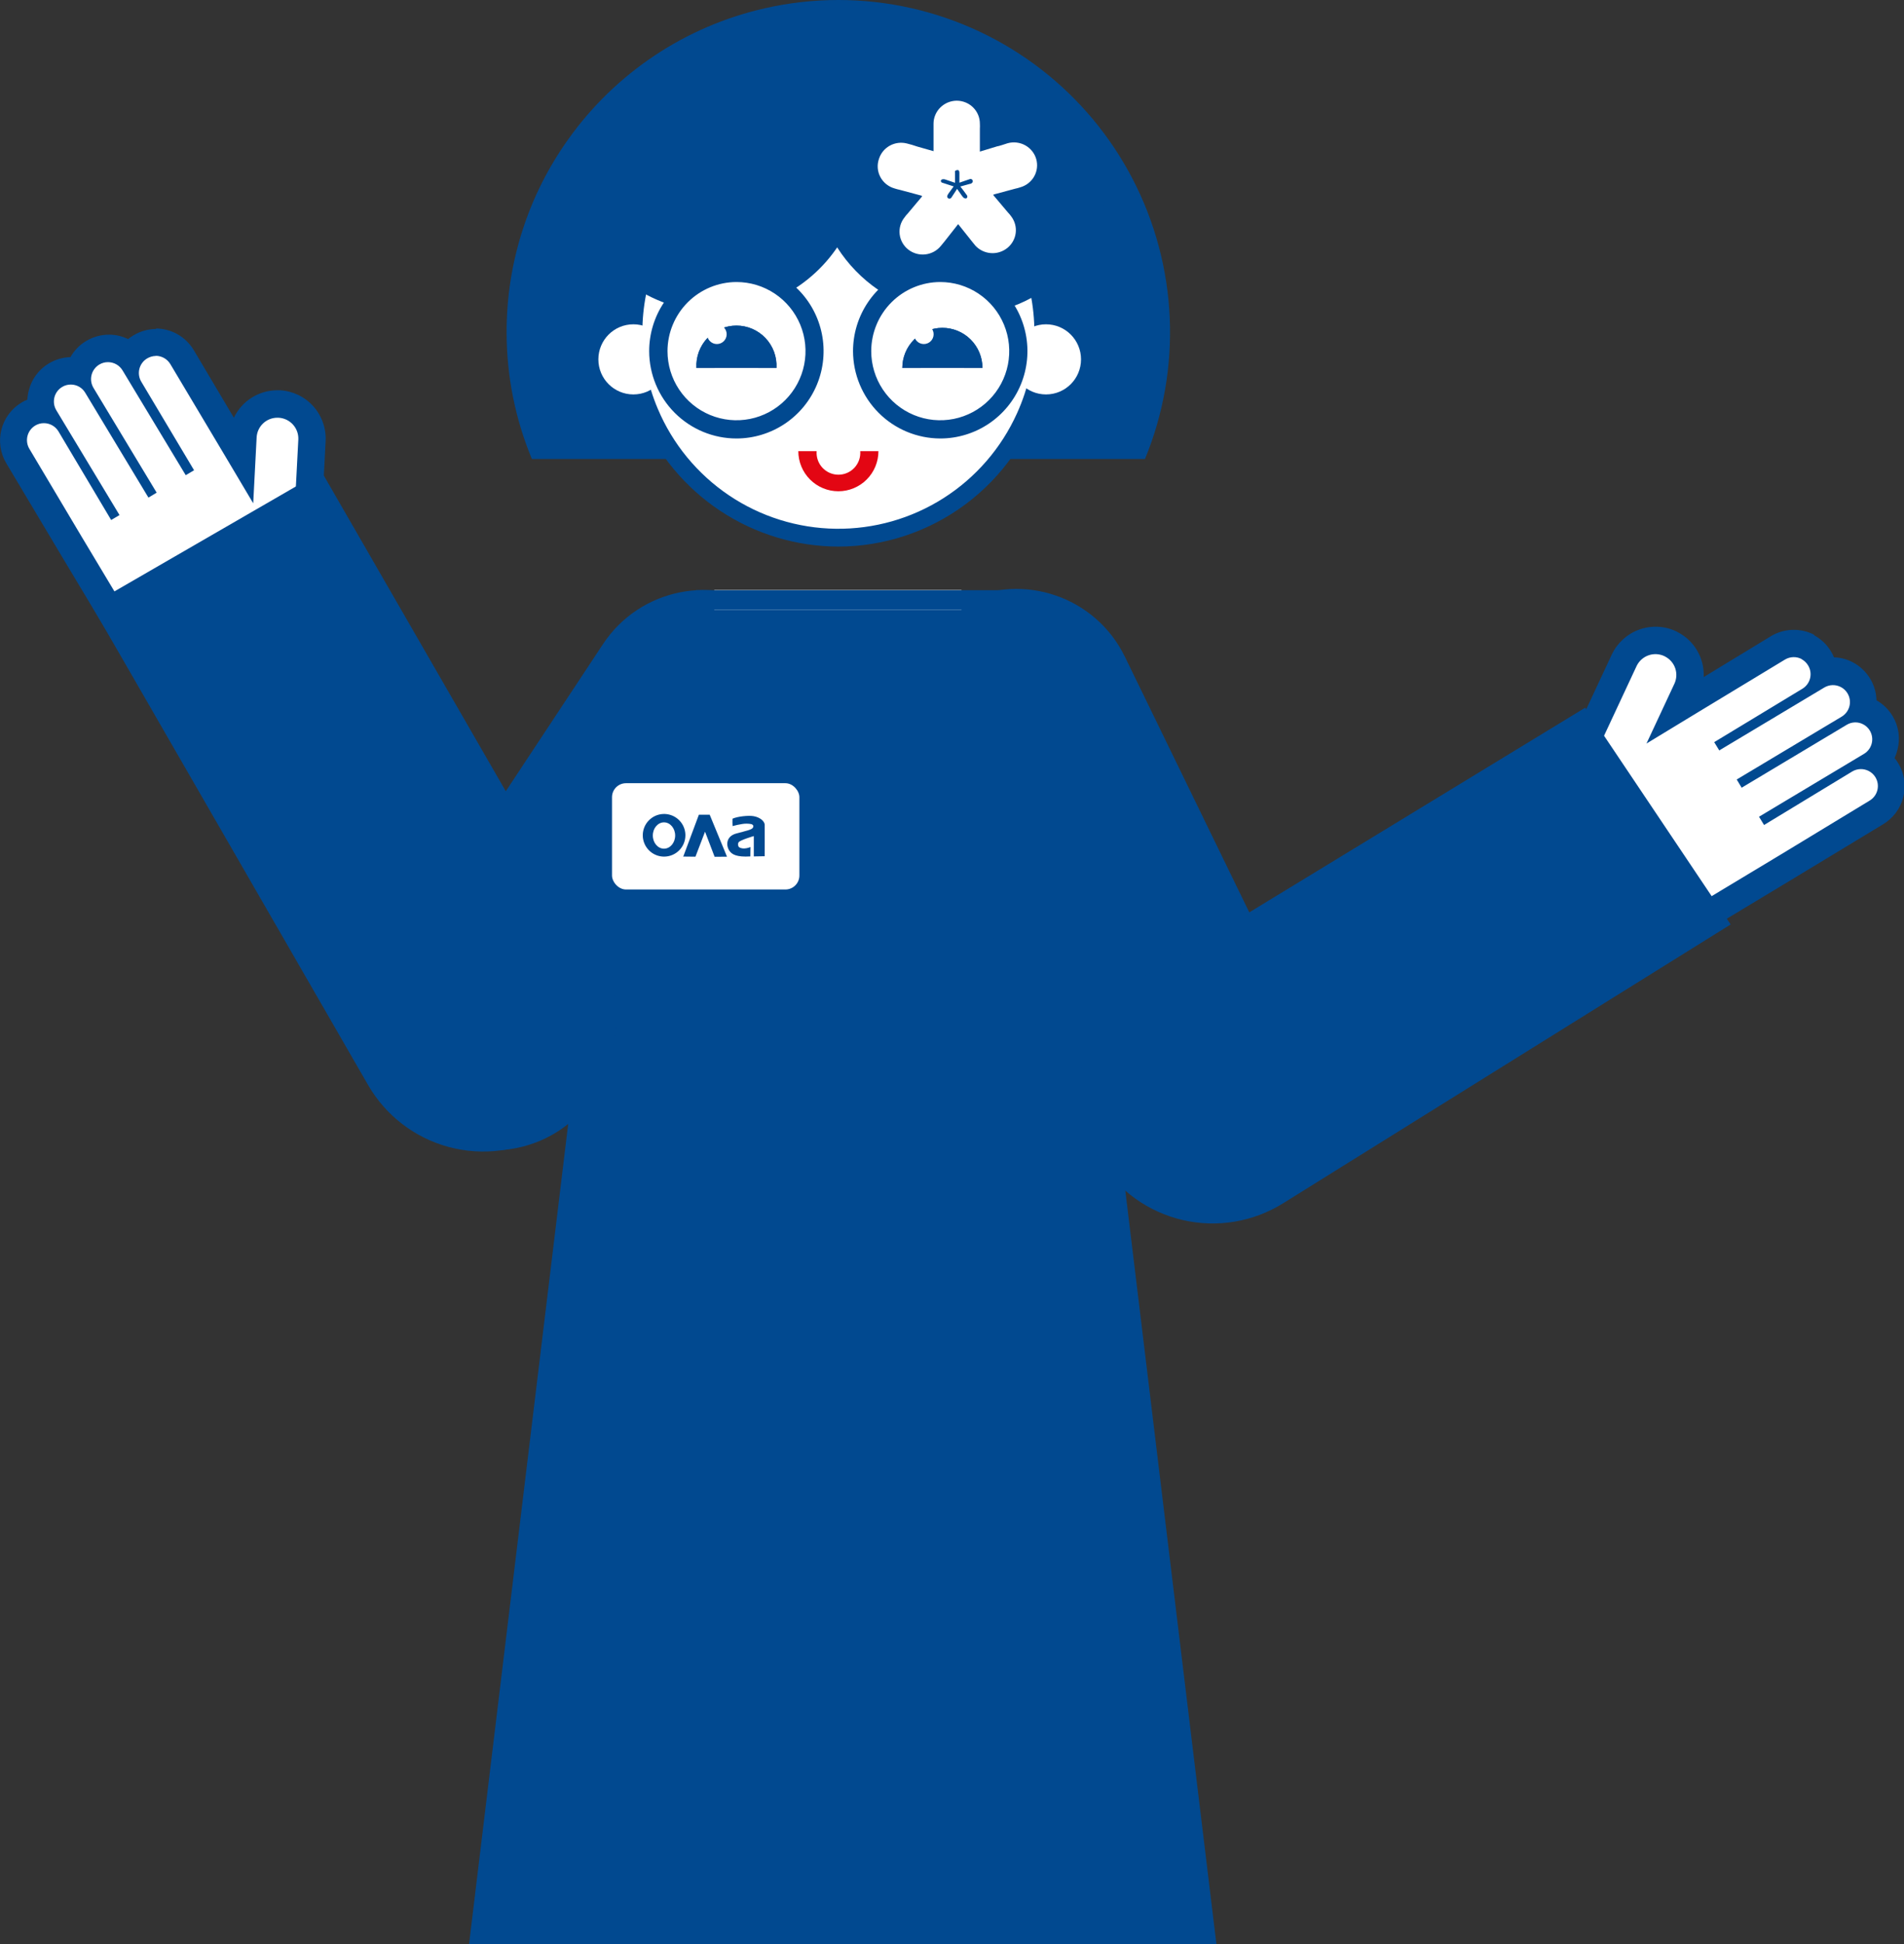 <?xml version="1.0" encoding="UTF-8"?> <svg xmlns="http://www.w3.org/2000/svg" width="480" height="490" viewBox="0 0 480 490" fill="none"><rect x="0" y="0" width="480" height="490" fill="#333333" stroke="none"/><g clip-path="url(#clip0_1253_1366)"><path d="M266.418 157.22H158.488L115.865 509.73H309.041L266.418 157.22Z" fill="#014990"></path><path d="M127.718 83.783C127.718 94.735 129.884 105.579 134.09 115.689H288.65C293.29 104.424 295.42 92.282 294.891 80.108C294.361 67.935 291.186 56.024 285.586 45.206C279.986 34.388 272.096 24.924 262.466 17.474C252.837 10.025 241.7 4.769 229.834 2.074C217.669 -0.692 205.039 -0.692 192.874 2.074C172.846 6.597 155.184 18.354 143.266 35.096C133.116 49.292 127.677 66.323 127.718 83.783Z" fill="#014990"></path><path d="M159.675 83.783C159.7 94.013 162.753 104.006 168.446 112.5C174.14 120.993 182.22 127.606 191.666 131.504C201.111 135.401 211.498 136.407 221.514 134.396C231.531 132.385 240.727 127.446 247.942 120.204C255.156 112.961 260.066 103.74 262.049 93.705C264.033 83.67 263.002 73.271 259.087 63.822C255.172 54.374 248.548 46.299 240.052 40.618C231.556 34.937 221.57 31.905 211.354 31.905C204.55 31.88 197.808 33.205 191.518 35.805C185.228 38.405 179.515 42.227 174.71 47.051C169.904 51.875 166.101 57.605 163.52 63.91C160.94 70.215 159.633 76.97 159.675 83.783Z" fill="white"></path><path d="M211.354 137.767C222.917 137.747 234.166 134 243.438 127.081C252.709 120.162 259.51 110.437 262.834 99.347C266.158 88.257 265.828 76.39 261.894 65.502C257.96 54.614 250.63 45.283 240.989 38.89C231.348 32.497 219.909 29.382 208.362 30.005C196.816 30.629 185.777 34.957 176.878 42.351C167.98 49.744 161.694 59.81 158.951 71.059C156.209 82.307 157.155 94.141 161.65 104.809C165.808 114.569 172.732 122.893 181.567 128.751C190.402 134.61 200.758 137.744 211.354 137.767ZM211.354 34.266C224.461 34.283 237.025 39.507 246.29 48.79C255.555 58.074 260.763 70.659 260.771 83.783C260.792 90.828 259.292 97.793 256.374 104.203C252.41 112.969 245.98 120.388 237.87 125.551C229.76 130.714 220.323 133.398 210.714 133.272C201.104 133.147 191.74 130.219 183.767 124.846C175.794 119.473 169.559 111.889 165.824 103.022C163.259 96.967 161.937 90.457 161.937 83.879C161.929 77.372 163.2 70.927 165.679 64.913C168.158 58.898 171.796 53.431 176.385 48.824C180.973 44.217 186.424 40.56 192.424 38.062C198.424 35.565 204.856 34.275 211.354 34.266Z" fill="#014990"></path><path d="M263.702 99.416C258.828 99.416 254.876 95.46 254.876 90.579C254.876 85.698 258.828 81.741 263.702 81.741C268.576 81.741 272.527 85.698 272.527 90.579C272.527 95.46 268.576 99.416 263.702 99.416Z" fill="white"></path><path d="M159.674 99.416C154.8 99.416 150.849 95.46 150.849 90.579C150.849 85.698 154.8 81.741 159.674 81.741C164.549 81.741 168.5 85.698 168.5 90.579C168.5 95.46 164.549 99.416 159.674 99.416Z" fill="white"></path><path d="M143.203 41.253C143.176 48.074 145.021 54.77 148.537 60.612C152.053 66.453 157.106 71.213 163.142 74.374C169.178 77.533 175.965 78.971 182.762 78.529C189.559 78.087 196.103 75.782 201.68 71.867C207.257 67.951 211.652 62.576 214.384 56.328C217.116 50.08 218.081 43.201 217.172 36.441C216.263 29.682 213.516 23.303 209.231 18.001C204.946 12.7 199.288 8.68 192.875 6.381C172.851 10.915 155.194 22.669 143.267 39.403C143.235 39.945 143.203 40.615 143.203 41.253Z" fill="#014990"></path><path d="M205.237 41.253C205.091 46.228 205.944 51.182 207.745 55.821C209.545 60.46 212.257 64.689 215.72 68.26C219.183 71.831 223.326 74.669 227.903 76.607C232.481 78.545 237.401 79.544 242.371 79.544C247.341 79.544 252.261 78.545 256.839 76.607C261.417 74.669 265.56 71.831 269.022 68.26C272.485 64.689 275.197 60.46 276.998 55.821C278.798 51.182 279.651 46.228 279.506 41.253C279.506 40.583 279.506 39.945 279.506 39.275C267.541 22.577 249.862 10.869 229.834 6.381C222.616 8.97 216.377 13.735 211.972 20.019C207.568 26.303 205.215 33.799 205.237 41.477V41.253Z" fill="#014990"></path><path d="M237.034 108.223C226.16 108.223 217.344 99.395 217.344 88.505C217.344 77.616 226.16 68.788 237.034 68.788C247.909 68.788 256.725 77.616 256.725 88.505C256.725 99.395 247.909 108.223 237.034 108.223Z" fill="white"></path><path d="M237.034 110.52C241.382 110.52 245.633 109.229 249.248 106.81C252.863 104.391 255.681 100.952 257.345 96.93C259.009 92.907 259.444 88.481 258.596 84.21C257.748 79.94 255.654 76.017 252.579 72.938C249.505 69.86 245.588 67.763 241.323 66.913C237.059 66.064 232.638 66.5 228.621 68.166C224.604 69.832 221.171 72.654 218.755 76.275C216.339 79.895 215.05 84.151 215.05 88.505C215.067 94.339 217.388 99.928 221.507 104.053C225.627 108.178 231.209 110.503 237.034 110.52ZM237.034 71.085C240.475 71.085 243.838 72.106 246.699 74.021C249.56 75.935 251.79 78.656 253.106 81.839C254.423 85.022 254.767 88.525 254.096 91.904C253.425 95.283 251.768 98.387 249.335 100.823C246.902 103.259 243.803 104.919 240.428 105.591C237.053 106.263 233.556 105.918 230.377 104.599C227.198 103.281 224.481 101.048 222.57 98.183C220.658 95.319 219.638 91.951 219.638 88.505C219.646 83.888 221.482 79.462 224.742 76.197C228.003 72.931 232.423 71.093 237.034 71.085Z" fill="#014990"></path><path d="M185.673 108.223C174.798 108.223 165.983 99.395 165.983 88.505C165.983 77.616 174.798 68.788 185.673 68.788C196.548 68.788 205.363 77.616 205.363 88.505C205.363 99.395 196.548 108.223 185.673 108.223Z" fill="white"></path><path d="M185.673 110.52C190.02 110.514 194.268 109.217 197.879 106.794C201.49 104.371 204.303 100.931 205.962 96.908C207.621 92.885 208.052 88.459 207.2 84.191C206.348 79.922 204.251 76.003 201.176 72.927C198.1 69.852 194.183 67.758 189.919 66.911C185.655 66.064 181.236 66.502 177.221 68.169C173.206 69.837 169.774 72.658 167.36 76.278C164.946 79.897 163.657 84.152 163.657 88.505C163.666 94.347 165.989 99.946 170.117 104.074C174.245 108.201 179.84 110.52 185.673 110.52ZM185.673 71.085C189.114 71.085 192.478 72.106 195.338 74.021C198.199 75.935 200.429 78.656 201.746 81.839C203.062 85.022 203.407 88.525 202.736 91.904C202.064 95.283 200.407 98.387 197.975 100.823C195.542 103.259 192.442 104.919 189.067 105.591C185.693 106.263 182.195 105.918 179.016 104.599C175.837 103.281 173.121 101.048 171.209 98.183C169.297 95.319 168.277 91.951 168.277 88.505C168.286 83.888 170.121 79.462 173.382 76.196C176.642 72.931 181.062 71.093 185.673 71.085Z" fill="#014990"></path><path d="M211.354 123.824C214.033 123.824 216.602 122.759 218.496 120.862C220.39 118.965 221.454 116.393 221.454 113.71H216.866C216.924 114.468 216.824 115.23 216.574 115.948C216.324 116.666 215.929 117.324 215.413 117.882C214.897 118.439 214.271 118.884 213.576 119.188C212.88 119.492 212.129 119.649 211.37 119.649C210.611 119.649 209.86 119.492 209.164 119.188C208.468 118.884 207.843 118.439 207.327 117.882C206.811 117.324 206.416 116.666 206.166 115.948C205.916 115.23 205.816 114.468 205.874 113.71H201.254C201.254 116.393 202.318 118.965 204.212 120.862C206.106 122.759 208.675 123.824 211.354 123.824Z" fill="#E30613"></path><path d="M227.476 92.749H232.096C232.201 91.362 232.826 90.065 233.845 89.12C234.864 88.174 236.202 87.648 237.592 87.648C238.981 87.648 240.319 88.174 241.338 89.12C242.357 90.065 242.982 91.362 243.088 92.749H247.676C247.676 90.066 246.612 87.494 244.718 85.597C242.823 83.7 240.254 82.635 237.576 82.635C234.897 82.635 232.328 83.7 230.434 85.597C228.54 87.494 227.476 90.066 227.476 92.749Z" fill="#014990"></path><path d="M175.574 92.749H180.162C180.267 91.361 180.892 90.065 181.911 89.12C182.93 88.174 184.268 87.648 185.658 87.648C187.047 87.648 188.385 88.174 189.404 89.12C190.423 90.065 191.048 91.361 191.154 92.749H195.742C195.819 91.375 195.615 90 195.144 88.707C194.672 87.415 193.941 86.233 192.997 85.233C192.053 84.233 190.916 83.436 189.654 82.892C188.392 82.348 187.032 82.067 185.658 82.067C184.284 82.067 182.924 82.348 181.662 82.892C180.4 83.436 179.262 84.233 178.318 85.233C177.374 86.233 176.644 87.415 176.172 88.707C175.7 90 175.496 91.375 175.574 92.749Z" fill="#014990"></path><path d="M232.096 92.749H227.476C227.476 90.066 228.54 87.494 230.434 85.597C232.328 83.7 234.897 82.635 237.576 82.635C240.254 82.635 242.823 83.7 244.718 85.597C246.612 87.494 247.676 90.066 247.676 92.749H243.088H232.096Z" fill="#014990"></path><path d="M180.162 92.749H175.574C175.496 91.375 175.7 90 176.172 88.707C176.644 87.415 177.374 86.233 178.318 85.233C179.262 84.233 180.4 83.436 181.662 82.892C182.924 82.348 184.284 82.067 185.658 82.067C187.032 82.067 188.392 82.348 189.654 82.892C190.916 83.436 192.053 84.233 192.997 85.233C193.941 86.233 194.672 87.415 195.144 88.707C195.615 90 195.819 91.375 195.742 92.749H191.154H180.162Z" fill="#014990"></path><path fill-rule="evenodd" clip-rule="evenodd" d="M221.602 40C222.053 38.6 223.029 37.422 224.33 36.708C225.631 35.994 227.159 35.797 228.603 36.157C229.493 36.373 230.371 36.633 231.234 36.936L235.34 38.104V33.794C235.34 33.482 235.34 31.431 235.34 31.197C235.34 29.663 235.954 28.192 237.048 27.102C238.142 26.013 239.628 25.394 241.182 25.381C242.732 25.381 244.218 25.988 245.313 27.069C246.409 28.15 247.025 29.616 247.025 31.145C247.051 31.578 247.051 32.011 247.025 32.444V38.208L251.393 36.884C251.709 36.884 253.683 36.209 254.025 36.105C254.765 35.9 255.538 35.841 256.3 35.932C257.063 36.022 257.8 36.259 258.47 36.631C259.139 37.002 259.728 37.5 260.203 38.096C260.678 38.692 261.029 39.374 261.236 40.104C261.443 40.833 261.503 41.596 261.412 42.349C261.32 43.101 261.079 43.829 260.703 44.489C260.327 45.15 259.822 45.731 259.218 46.199C258.614 46.667 257.923 47.014 257.183 47.218C256.779 47.358 256.366 47.471 255.946 47.556L250.446 49.036C250.456 49.096 250.456 49.158 250.446 49.218L254.104 53.554C254.413 53.868 254.695 54.207 254.946 54.567C255.844 55.76 256.243 57.248 256.06 58.723C255.877 60.198 255.126 61.547 253.963 62.491C252.8 63.435 251.313 63.902 249.811 63.794C248.309 63.687 246.906 63.015 245.893 61.916C245.682 61.63 244.367 60.072 244.182 59.786L241.551 56.489L238.919 59.838C238.735 60.124 237.419 61.708 237.182 61.993C236.212 63.188 234.8 63.954 233.258 64.122C231.716 64.29 230.169 63.846 228.958 62.889C227.747 61.932 226.971 60.539 226.801 59.017C226.63 57.496 227.08 55.969 228.05 54.775C228.293 54.423 228.566 54.093 228.866 53.788L232.419 49.555C232.407 49.487 232.407 49.416 232.419 49.348L226.813 47.842C226.386 47.753 225.964 47.641 225.55 47.504C224.776 47.29 224.056 46.921 223.433 46.421C222.809 45.921 222.297 45.3 221.927 44.596C221.557 43.893 221.337 43.122 221.281 42.331C221.225 41.541 221.335 40.747 221.602 40ZM237.629 46.076L240.419 46.985L239.077 48.828C238.919 49.088 238.708 49.4 238.814 49.685C238.836 49.76 238.875 49.83 238.928 49.888C238.98 49.947 239.045 49.994 239.117 50.026C239.189 50.058 239.268 50.075 239.347 50.074C239.427 50.073 239.505 50.056 239.577 50.023C239.633 50.008 239.685 49.982 239.73 49.946C239.776 49.91 239.813 49.866 239.84 49.815L241.288 47.608L242.577 49.452C242.788 49.685 242.998 49.997 243.288 49.997C243.398 50.039 243.52 50.039 243.63 49.997C243.692 49.955 243.744 49.902 243.785 49.84C243.825 49.778 243.852 49.708 243.865 49.635C243.877 49.562 243.874 49.488 243.856 49.416C243.839 49.344 243.806 49.277 243.761 49.218C243.261 48.543 242.656 47.686 242.103 47.011L244.446 46.362C244.735 46.362 245.104 46.154 245.209 45.868C245.26 45.727 245.253 45.572 245.189 45.435C245.125 45.3 245.009 45.194 244.867 45.141C244.809 45.115 244.746 45.102 244.682 45.102C244.619 45.102 244.556 45.115 244.498 45.141L241.866 46.05V43.713C241.866 43.427 241.866 43.064 241.603 42.882C241.5 42.852 241.391 42.852 241.288 42.882C241.186 42.884 241.086 42.908 240.995 42.953C240.904 42.998 240.824 43.062 240.761 43.142C240.723 43.251 240.723 43.37 240.761 43.479V46.076L238.314 45.245C238.025 45.142 237.708 45.142 237.419 45.245C237.305 45.318 237.222 45.429 237.182 45.557C237.183 45.673 237.221 45.787 237.293 45.88C237.364 45.974 237.463 46.042 237.577 46.076H237.629Z" fill="white"></path><path d="M75.37 146.031H76.612V145.169L78.301 144.148L76.963 141.947L78.556 110.775C78.669 108.439 77.869 106.15 76.326 104.394C75.556 103.542 74.624 102.851 73.584 102.364C72.545 101.876 71.419 101.601 70.272 101.555H69.826C67.591 101.56 65.444 102.423 63.826 103.966C62.207 105.509 61.242 107.615 61.128 109.85L60.873 115.082L45.802 89.941C45.128 88.802 44.174 87.856 43.03 87.191C41.887 86.526 40.593 86.166 39.271 86.144C37.99 86.173 36.738 86.52 35.625 87.156C34.513 87.79 33.575 88.693 32.898 89.781C31.45 88.386 29.524 87.598 27.514 87.58C26.109 87.581 24.732 87.967 23.531 88.697C22.656 89.21 21.894 89.896 21.291 90.713C20.689 91.531 20.259 92.462 20.026 93.451C19.413 93.285 18.782 93.2 18.147 93.195C16.742 93.196 15.364 93.582 14.164 94.312C13.292 94.83 12.533 95.517 11.931 96.334C11.329 97.15 10.896 98.079 10.659 99.066C10.292 100.381 10.292 101.771 10.659 103.086C9.443 103.174 8.265 103.545 7.218 104.171C6.343 104.684 5.581 105.37 4.978 106.187C4.376 107.005 3.946 107.936 3.713 108.925C3.462 109.906 3.409 110.928 3.557 111.931C3.704 112.933 4.05 113.896 4.574 114.763L36.913 169.098L75.37 146.031Z" fill="white"></path><path d="M39.271 89.718C38.494 89.731 37.735 89.951 37.072 90.356C36.109 90.939 35.414 91.88 35.139 92.973C34.865 94.067 35.033 95.225 35.607 96.195L48.925 118.528L46.822 119.773L30.891 93.355C30.511 92.722 29.974 92.198 29.332 91.835C28.69 91.471 27.965 91.281 27.227 91.281C26.452 91.275 25.691 91.485 25.029 91.887C24.547 92.176 24.127 92.557 23.793 93.009C23.459 93.46 23.216 93.973 23.08 94.518C22.944 95.064 22.917 95.63 23 96.186C23.082 96.742 23.274 97.276 23.563 97.758L39.494 124.176L37.423 125.42L21.492 99.002C21.12 98.37 20.589 97.845 19.952 97.481C19.314 97.118 18.593 96.927 17.86 96.928C17.085 96.922 16.324 97.132 15.662 97.535C15.18 97.823 14.76 98.204 14.426 98.656C14.091 99.107 13.849 99.62 13.713 100.166C13.577 100.711 13.55 101.278 13.632 101.834C13.715 102.389 13.907 102.924 14.196 103.405L30.127 129.823L28.024 131.067L14.738 108.733C14.358 108.1 13.821 107.576 13.178 107.213C12.536 106.85 11.811 106.659 11.073 106.66C10.299 106.653 9.537 106.863 8.875 107.266C8.394 107.555 7.974 107.936 7.639 108.387C7.305 108.838 7.063 109.352 6.927 109.897C6.791 110.442 6.763 111.009 6.846 111.565C6.929 112.121 7.12 112.655 7.409 113.136L20.696 135.47L38.092 164.472L73.649 143.127L73.331 142.617H73.554L75.21 110.712C75.254 109.331 74.754 107.989 73.818 106.974C72.882 105.96 71.586 105.354 70.208 105.288H69.921C68.579 105.286 67.287 105.802 66.314 106.729C65.341 107.656 64.762 108.922 64.696 110.265L63.836 126.856L56.253 114.094L42.935 91.76C42.553 91.129 42.015 90.607 41.373 90.243C40.732 89.88 40.008 89.688 39.271 89.686M39.271 82.794C41.195 82.802 43.085 83.304 44.759 84.254C46.433 85.204 47.834 86.569 48.829 88.218L58.961 105.288C59.948 103.215 61.502 101.464 63.441 100.239C65.381 99.014 67.628 98.364 69.921 98.364H70.559C73.774 98.538 76.79 99.976 78.95 102.367C81.111 104.757 82.24 107.906 82.093 111.126L80.531 141.213L83.176 145.488L80.245 147.275V149.732H76.389L41.788 170.534L35.862 174.107L32.325 168.173L14.929 139.139L1.611 116.806C0.853 115.547 0.351 114.151 0.133 112.698C-0.085 111.245 -0.014 109.763 0.341 108.338C0.697 106.912 1.329 105.57 2.203 104.39C3.077 103.21 4.175 102.214 5.434 101.459C5.899 101.17 6.39 100.925 6.9 100.725C6.938 99.96 7.056 99.201 7.25 98.46C7.594 97.036 8.22 95.695 9.09 94.517C9.96 93.339 11.057 92.347 12.316 91.6C13.968 90.616 15.843 90.067 17.764 90.005C18.703 88.331 20.066 86.933 21.715 85.953C23.456 84.905 25.451 84.354 27.482 84.358C29.151 84.352 30.797 84.734 32.293 85.475C32.724 85.12 33.182 84.799 33.663 84.517C35.393 83.471 37.377 82.919 39.398 82.922L39.271 82.794Z" fill="#014990"></path><path d="M152.006 162.36C161.269 148.34 180.128 144.495 194.128 153.77C208.128 163.046 211.968 181.931 202.705 195.95L149.611 276.308C140.348 290.327 121.49 294.173 107.49 284.897C93.49 275.621 89.649 256.737 98.912 242.717L152.006 162.36Z" fill="#014990"></path><path d="M80.952 118.938L23.007 152.438L92.784 273.461C97.228 281.17 104.55 286.796 113.136 289.1C121.723 291.404 130.872 290.198 138.57 285.747C146.269 281.296 151.887 273.965 154.187 265.366C156.488 256.768 155.284 247.606 150.839 239.897L81.062 118.874L80.952 118.938Z" fill="#014990"></path><path d="M413.031 162.859L401.398 183.657L426.427 231.951L474.016 205.161L475.778 199.873L472.958 193.88L474.016 184.363L470.491 178.722L467.318 170.614L459.915 168.852L457.448 164.974L451.455 161.802L423.254 178.722L424.664 167.794L420.082 162.859L413.031 162.859Z" fill="white"></path><path d="M454.203 166.152C454.882 166.528 455.449 167.079 455.844 167.748C456.422 168.715 456.594 169.872 456.323 170.966C456.052 172.06 455.36 173.004 454.397 173.591L432.153 187.058L433.426 189.144L459.894 173.298C460.527 172.917 461.247 172.707 461.984 172.687C462.722 172.668 463.452 172.84 464.103 173.187C464.79 173.545 465.363 174.088 465.759 174.754C466.049 175.235 466.241 175.769 466.324 176.324C466.407 176.88 466.38 177.446 466.245 177.992C466.109 178.537 465.867 179.05 465.533 179.502C465.199 179.954 464.779 180.336 464.297 180.626L437.829 196.472L439.073 198.543L465.542 182.696C466.168 182.312 466.883 182.099 467.616 182.077C468.349 182.055 469.076 182.225 469.722 182.571C470.409 182.929 470.983 183.472 471.379 184.138C471.669 184.619 471.86 185.152 471.944 185.708C472.027 186.264 472 186.83 471.864 187.376C471.728 187.921 471.486 188.434 471.152 188.886C470.818 189.338 470.398 189.72 469.917 190.009L443.449 205.856L444.721 207.942L466.937 194.46C467.57 194.079 468.29 193.869 469.028 193.849C469.765 193.83 470.495 194.002 471.146 194.349C471.833 194.707 472.407 195.25 472.803 195.916C473.092 196.397 473.284 196.931 473.367 197.486C473.451 198.042 473.423 198.608 473.288 199.154C473.152 199.699 472.91 200.212 472.576 200.664C472.242 201.116 471.822 201.498 471.341 201.788L449.124 215.27L420.149 232.71L398.774 197.17L399.295 196.869L399.098 196.764L412.614 167.816C413.224 166.577 414.296 165.626 415.598 165.17C416.901 164.713 418.33 164.787 419.577 165.375L419.83 165.51C421.017 166.139 421.915 167.201 422.339 168.476C422.763 169.751 422.68 171.141 422.107 172.358L415.078 187.41L427.765 179.702L450.009 166.235C450.643 165.857 451.363 165.649 452.1 165.629C452.837 165.61 453.566 165.78 454.218 166.124M457.453 160.039C455.751 159.142 453.847 158.699 451.923 158.752C449.999 158.804 448.12 159.352 446.467 160.341L429.508 170.655C429.609 168.362 429.06 166.087 427.922 164.094C426.785 162.102 425.106 160.473 423.081 159.397L422.518 159.098C419.598 157.741 416.26 157.596 413.23 158.692C410.2 159.788 407.725 162.038 406.343 164.951L393.597 192.249L389.254 194.782L391.004 197.736L389.85 199.905L393.254 201.715L414.04 236.327L417.595 242.264L423.503 238.685L452.494 221.217L474.738 207.75C475.998 206.994 477.096 205.997 477.971 204.817C478.845 203.636 479.478 202.294 479.834 200.869C480.19 199.443 480.261 197.962 480.044 196.509C479.826 195.057 479.324 193.662 478.567 192.404C478.292 191.931 477.974 191.484 477.617 191.068C477.942 190.375 478.195 189.649 478.371 188.904C478.736 187.485 478.813 186.007 478.598 184.558C478.383 183.11 477.88 181.719 477.119 180.469C476.122 178.824 474.725 177.459 473.057 176.502C473.014 174.583 472.467 172.71 471.471 171.07C470.426 169.327 468.924 167.904 467.128 166.954C465.658 166.165 464.024 165.73 462.356 165.681C462.142 165.166 461.888 164.668 461.596 164.193C460.559 162.456 459.067 161.038 457.281 160.092L457.453 160.039Z" fill="#014990"></path><path d="M283.591 165.541C276.237 150.432 258.042 144.158 242.951 151.527C227.86 158.896 221.587 177.118 228.941 192.226L271.092 278.827C278.446 293.935 296.641 300.209 311.733 292.84C326.824 285.471 333.096 267.25 325.742 252.141L283.591 165.541Z" fill="#014990"></path><path d="M323.511 303.265L436.297 233.009L399.636 178.37L288.009 246.374C280.465 251.094 275.101 258.618 273.095 267.29C271.09 275.962 272.608 285.073 277.316 292.617C282.024 300.161 289.536 305.521 298.199 307.518C306.862 309.515 315.967 307.985 323.511 303.265Z" fill="#014990"></path><path d="M180.066 148.711H242.387V283.639H180.066V148.711Z" fill="white"></path><path d="M175.439 153.694V148.759H256.517V153.694H175.439Z" fill="#014990"></path><path d="M180.066 288.712V283.639H242.387V288.712H180.066Z" fill="#014990"></path><rect x="176.85" y="153.695" width="70.502" height="148.759" fill="#014990"></rect><rect x="154.289" y="197.406" width="47.236" height="26.791" rx="3.525" fill="white"></rect><path fill-rule="evenodd" clip-rule="evenodd" d="M175.322 215.931C172.202 215.884 172.249 215.908 172.249 215.908L176.19 205.344H178.913L183.277 215.931L180.156 215.956L177.74 209.629L175.322 215.931Z" fill="#014990"></path><path fill-rule="evenodd" clip-rule="evenodd" d="M170.208 210.591C170.208 212.426 168.943 213.909 167.393 213.909C165.843 213.909 164.577 212.426 164.577 210.591C164.577 208.756 165.845 207.274 167.393 207.274C168.941 207.274 170.208 208.756 170.208 210.591ZM172.791 210.567C172.798 209.502 172.488 208.46 171.901 207.572C171.314 206.685 170.477 205.991 169.496 205.579C168.515 205.168 167.433 205.057 166.389 205.261C165.344 205.464 164.384 205.974 163.629 206.724C162.874 207.474 162.359 208.432 162.15 209.475C161.94 210.518 162.044 211.6 162.45 212.584C162.856 213.568 163.544 214.409 164.429 215.001C165.313 215.593 166.353 215.909 167.418 215.909C168.837 215.909 170.199 215.347 171.205 214.346C172.212 213.345 172.781 211.986 172.789 210.567H172.791Z" fill="#014990"></path><path fill-rule="evenodd" clip-rule="evenodd" d="M189.166 215.861C185.718 216.073 184.52 215.366 183.887 214.448C182.995 213.131 182.995 210.801 185.578 210.096C188.16 209.391 189.449 209.156 189.776 208.661C190.104 208.166 189.801 207.836 189.424 207.719C188.65 207.569 187.855 207.561 187.078 207.696C186.271 207.824 185.472 207.997 184.685 208.214C184.644 207.595 184.636 206.974 184.662 206.354C185.953 205.766 188.743 205.484 190.011 205.719C191.724 206.026 192.757 207.075 192.779 207.861C192.802 208.648 192.779 215.813 192.779 215.813L190.034 215.861V210.731C190.034 210.731 186.538 211.744 186.192 212.313C185.966 212.688 186.05 213.348 186.332 213.536C187.435 214.288 189.195 213.488 189.195 213.488L189.166 215.861Z" fill="#014990"></path><circle cx="180.727" cy="84.25" r="2.468" fill="white"></circle><circle cx="232.899" cy="84.25" r="2.468" fill="white"></circle></g><defs><clipPath id="clip0_1253_1366"><rect width="480" height="490" fill="white" transform="matrix(-1 0 0 1 480 0)"></rect></clipPath></defs></svg> 